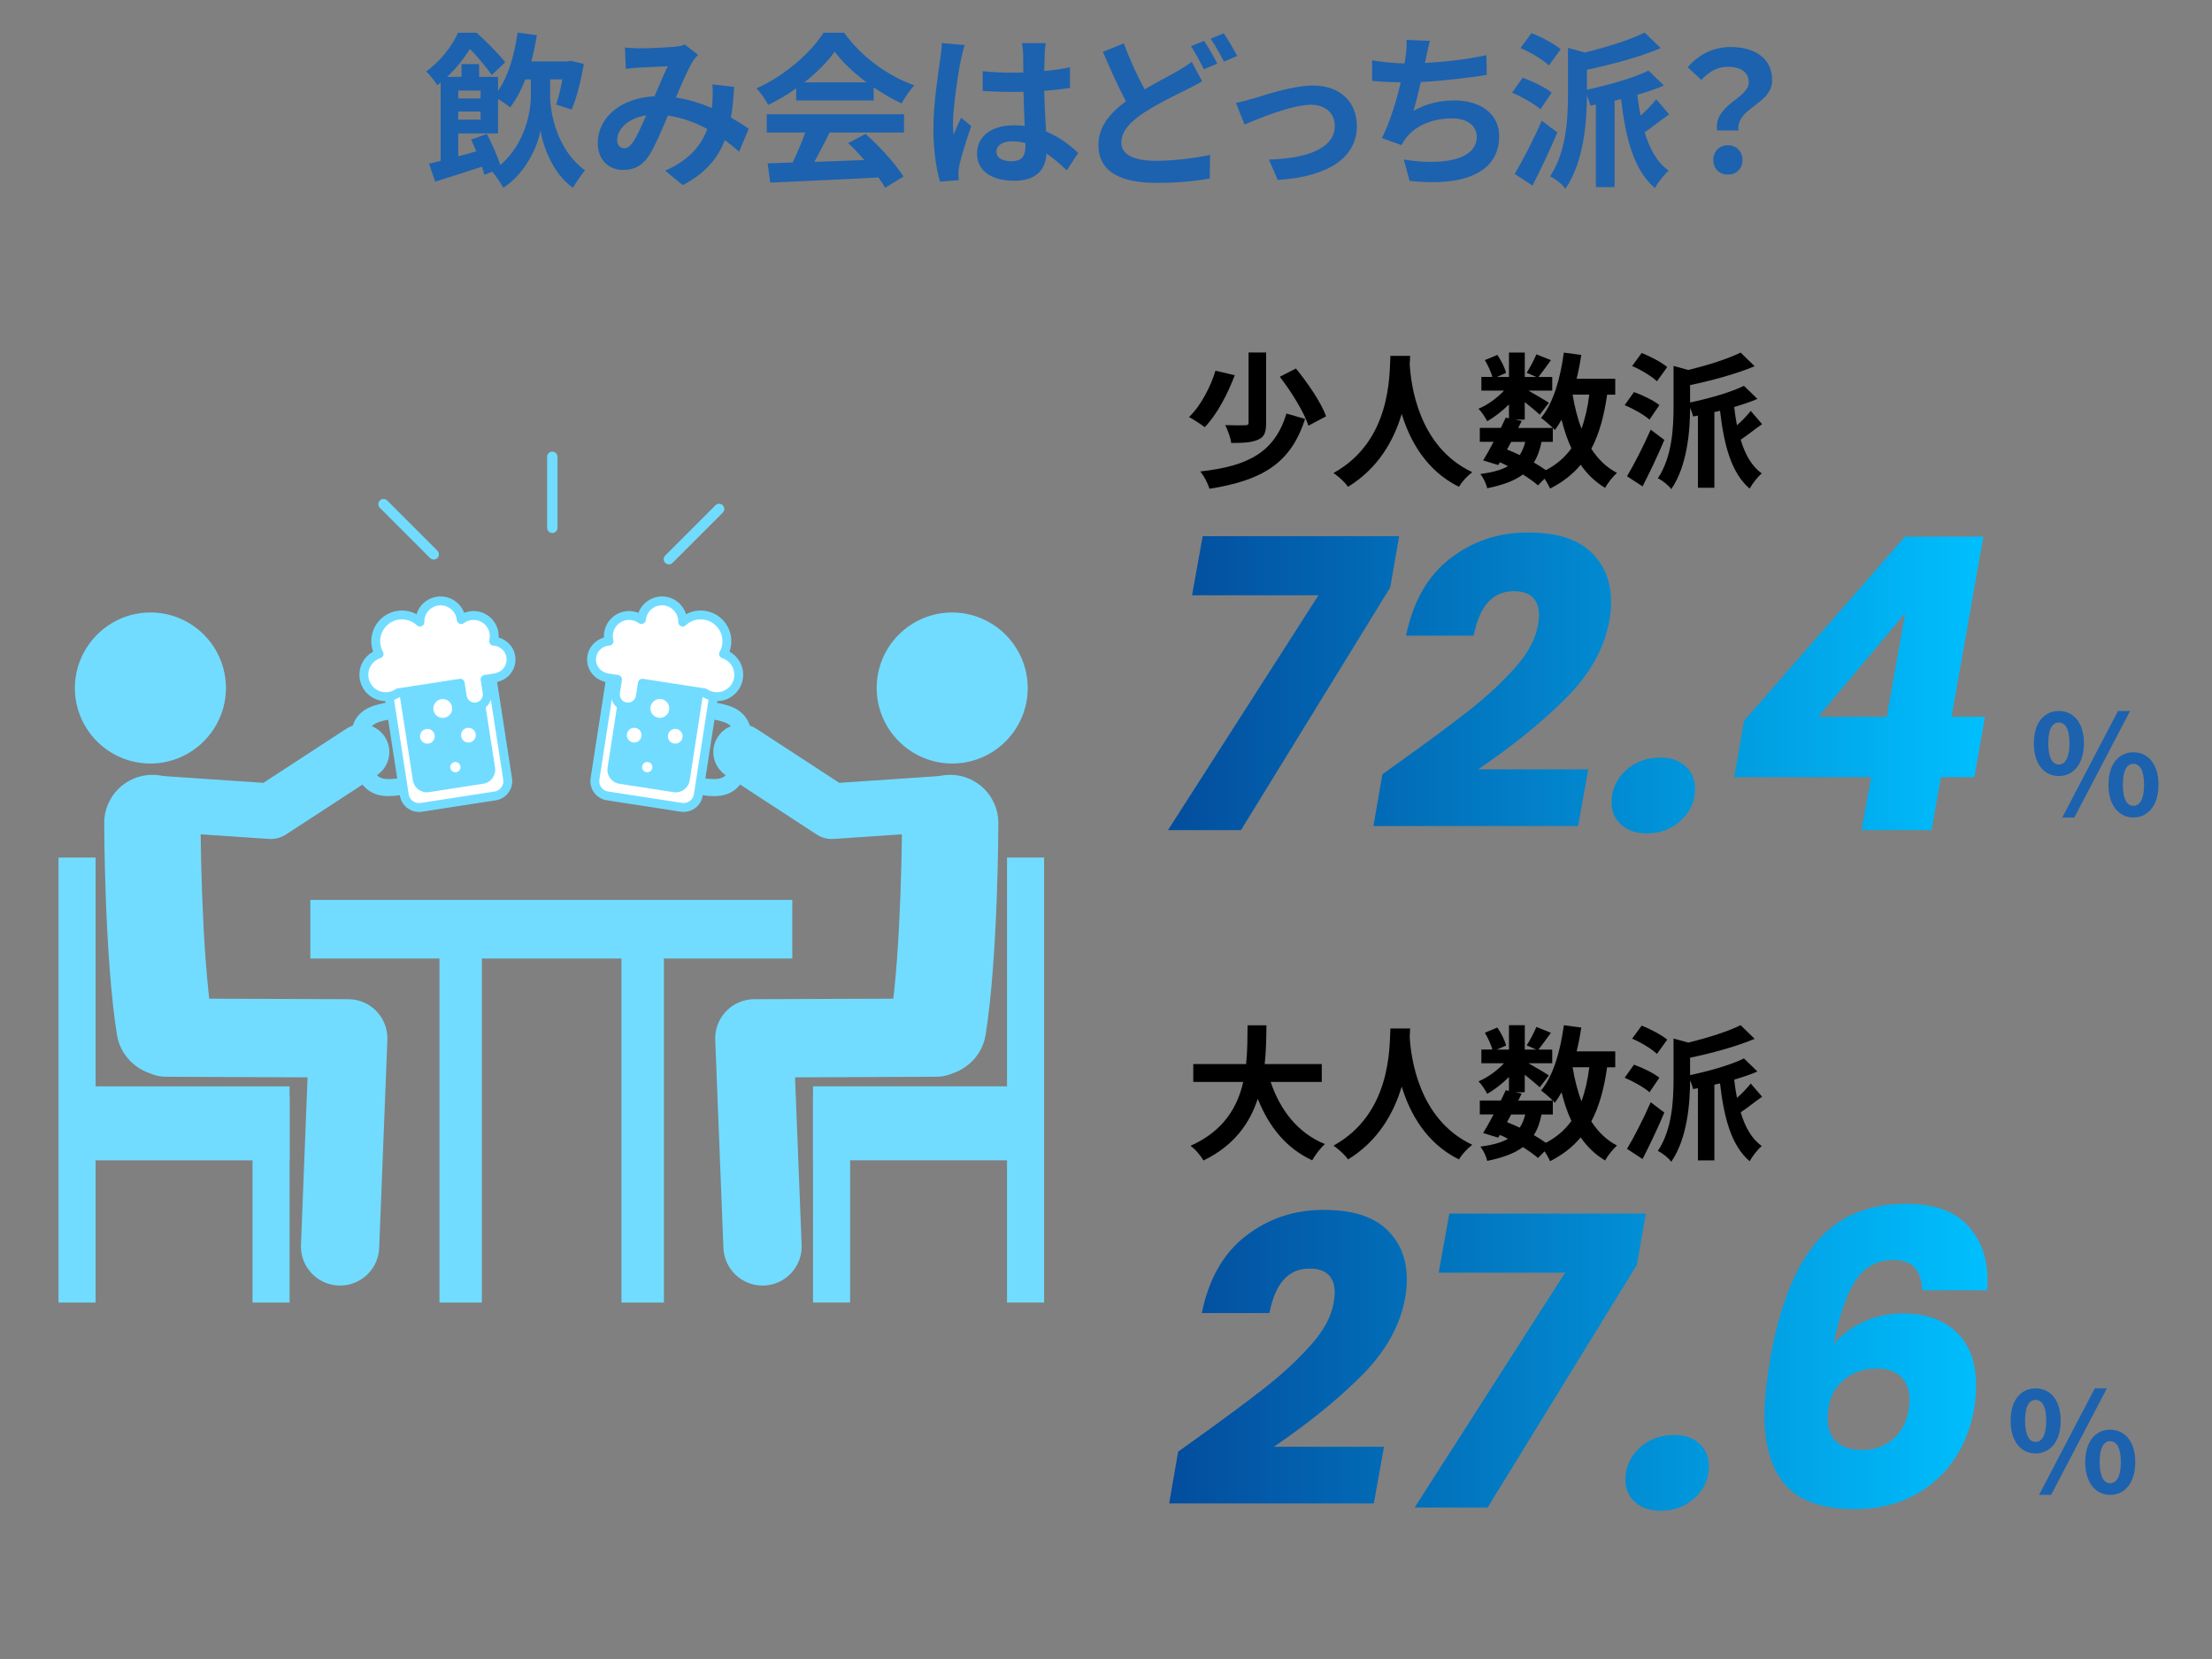 <?xml version="1.0" encoding="UTF-8"?> <svg xmlns="http://www.w3.org/2000/svg" xmlns:xlink="http://www.w3.org/1999/xlink" id="_レイヤー_1" viewBox="0 0 640 480"><rect x="0" y="0" width="640" height="480" fill="#808080" stroke="none"/><defs><style>.cls-1{fill:url(#_新規グラデーションスウォッチ_1);}.cls-2{fill:url(#_新規グラデーションスウォッチ_1-2);}.cls-3{fill:url(#_新規グラデーションスウォッチ_1-5);}.cls-4{fill:url(#_新規グラデーションスウォッチ_1-4);}.cls-5{fill:url(#_新規グラデーションスウォッチ_1-3);}.cls-6{fill:none;stroke:#71dcff;stroke-linecap:round;stroke-linejoin:round;stroke-width:2.57px;}.cls-7{fill:#fff;}.cls-8{fill:#71dcff;}.cls-9{fill:#1c62af;}</style><linearGradient id="_新規グラデーションスウォッチ_1" x1="337.93" y1="197.6" x2="574.32" y2="197.6" gradientUnits="userSpaceOnUse"><stop offset="0" stop-color="#034d9d"></stop><stop offset="1" stop-color="#00bffe"></stop></linearGradient><linearGradient id="_新規グラデーションスウォッチ_1-2" x1="338.29" y1="392.71" x2="575.02" y2="392.71" xlink:href="#_新規グラデーションスウォッチ_1"></linearGradient><linearGradient id="_新規グラデーションスウォッチ_1-3" x1="338.29" y1="392.71" x2="575.02" y2="392.71" xlink:href="#_新規グラデーションスウォッチ_1"></linearGradient><linearGradient id="_新規グラデーションスウォッチ_1-4" x1="338.29" y1="392.71" x2="575.02" y2="392.71" xlink:href="#_新規グラデーションスウォッチ_1"></linearGradient><linearGradient id="_新規グラデーションスウォッチ_1-5" x1="338.29" y1="392.71" x2="575.02" y2="392.71" xlink:href="#_新規グラデーションスウォッチ_1"></linearGradient></defs><path class="cls-9" d="M159.17,27.82c0,4.71,1.92,15.55,10.08,21.46-1.01,1.25-2.64,3.6-3.5,5.04-6-4.22-8.74-12.43-9.36-16.61-.72,4.13-3.98,12.19-10.75,16.61-.72-1.25-2.21-3.55-3.22-4.66l-2.3.91c-.14-.67-.38-1.49-.67-2.35-4.75,1.54-9.55,3.12-13.54,4.32l-1.78-5.18c1.01-.24,2.11-.53,3.36-.82v-22.66c-.34.24-.62.53-.96.77-.72-1.15-2.21-3.12-3.26-3.94,4.51-3.26,7.58-7.58,9.26-11.23h5.38c2.78,2.5,6.34,6.05,8.26,8.54l-3.89,3.7c-1.39-2.02-3.98-5.23-6.34-7.54-1.58,2.5-3.7,5.38-6.58,8.06h4.18v-3.7h5.09v3.7h5.47v4.08c2.98-4.27,4.75-10.46,5.66-16.9l5.57.77c-.43,2.64-.96,5.18-1.63,7.58h10.51l.86-.19,3.84.91c-.77,4.7-2.06,9.84-3.5,13.2l-4.51-1.44c.67-1.92,1.34-4.61,1.82-7.3h-3.55v4.85ZM140.88,38.76c1.44,2.78,3.02,6.38,3.89,8.98,7.2-6.14,8.83-15.5,8.83-19.92v-4.85h-1.63c-1.2,3.17-2.69,5.95-4.37,8.11-.72-.62-2.26-1.68-3.5-2.45v9.98h-11.52v6.62c1.68-.48,3.46-.96,5.23-1.44-.48-1.2-1.01-2.35-1.49-3.41l4.56-1.63ZM132.58,26.19v2.3h6.48v-2.3h-6.48ZM132.58,32.28v2.35h6.48v-2.35h-6.48Z"></path><path class="cls-9" d="M184.8,13.99c2.74,0,7.82-.24,10.08-.43,1.2-.05,2.45-.34,3.26-.67l3.84,2.98c-.67.72-1.25,1.34-1.63,2.02-1.25,2.06-3.07,6.24-4.8,10.32,3.74.58,7.3,1.73,10.42,3.07.05-.58.1-1.1.14-1.63.14-1.87.14-3.79,0-5.23l6.29.72c-.19,3.22-.43,6.19-.91,8.88,2.02,1.15,3.74,2.26,5.14,3.22l-2.78,6.67c-1.25-1.15-2.64-2.26-4.13-3.36-2.11,5.42-5.76,9.65-12.19,13.01l-5.09-4.18c7.25-3.12,10.61-7.68,12.19-12.05-3.41-1.87-7.25-3.31-11.38-3.89-1.73,4.08-3.74,8.88-5.42,11.52-1.92,2.88-4.22,4.22-7.49,4.22-4.22,0-7.39-2.93-7.39-7.78,0-7.44,6.77-13.1,16.42-13.54,1.34-3.17,2.74-6.43,3.84-8.69-1.92.1-6.05.24-8.26.38-.96.05-2.64.19-3.89.38l-.24-6.19c1.3.14,2.93.24,3.98.24ZM180.58,42.89c.96,0,1.63-.48,2.5-1.68,1.25-1.78,2.54-4.8,3.89-7.83-5.38.82-8.4,4.08-8.4,7.11,0,1.58.91,2.4,2.02,2.4Z"></path><path class="cls-9" d="M230.36,25.56c-2.54,1.82-5.33,3.46-8.11,4.8-.67-1.39-2.16-3.55-3.36-4.8,8.16-3.6,15.79-10.42,19.39-16.08h5.95c5.09,7.06,12.72,12.53,20.31,15.22-1.44,1.49-2.69,3.55-3.7,5.23-2.64-1.25-5.42-2.83-8.06-4.66v3.79h-22.42v-3.5ZM221.86,33.05h39.7v5.28h-21.51c-1.39,2.83-2.98,5.81-4.42,8.5,4.61-.14,9.55-.34,14.45-.53-1.49-1.73-3.12-3.46-4.7-4.9l5.04-2.64c4.27,3.74,8.74,8.74,10.99,12.34l-5.33,3.22c-.48-.91-1.15-1.92-1.92-2.98-11.28.62-23.14,1.1-31.3,1.49l-.77-5.57,7.25-.24c1.3-2.69,2.64-5.86,3.65-8.69h-11.14v-5.28ZM250.71,23.83c-3.7-2.78-7.01-5.9-9.22-8.88-2.06,2.93-5.14,6.05-8.78,8.88h18Z"></path><path class="cls-9" d="M278.02,17.3c-.72,3.22-2.3,13.78-2.3,18.58,0,.96.05,2.16.19,3.12.62-1.68,1.44-3.31,2.16-4.94l2.93,2.4c-1.34,3.94-2.88,8.83-3.46,11.43-.14.67-.24,1.73-.24,2.26,0,.48.05,1.3.1,1.97l-5.42.43c-1.01-3.36-1.92-8.83-1.92-15.36,0-7.25,1.44-16.32,1.97-20.02.19-1.34.43-3.17.48-4.71l6.62.58c-.38.96-.96,3.41-1.1,4.27ZM302.27,15.62c-.05,1.06-.1,2.83-.14,4.94,2.64-.24,5.14-.62,7.44-1.1v6c-2.3.34-4.8.62-7.44.82.1,4.66.34,8.5.53,11.76,3.98,1.63,7.01,4.08,9.31,6.19l-3.31,5.04c-2.02-1.87-3.94-3.55-5.86-4.85-.29,4.61-2.88,7.87-9.36,7.87s-10.75-2.78-10.75-7.83,4.13-8.21,10.66-8.21c1.1,0,2.16.05,3.12.19-.1-2.98-.29-6.48-.34-9.89-1.15.05-2.3.05-3.41.05-2.83,0-5.57-.1-8.4-.29v-5.71c2.74.29,5.52.43,8.4.43,1.1,0,2.26,0,3.36-.05,0-2.35-.05-4.32-.05-5.33,0-.72-.14-2.21-.34-3.17h6.86c-.14.91-.24,2.06-.29,3.12ZM292.76,46.64c2.93,0,3.94-1.54,3.94-4.37v-.86c-1.25-.34-2.54-.53-3.84-.53-2.74,0-4.56,1.15-4.56,2.98,0,1.97,1.92,2.79,4.46,2.79Z"></path><path class="cls-9" d="M331.17,25.85c3.5-2.06,6.91-3.79,9.17-5.09,1.78-1.01,3.17-1.87,4.46-2.88l3.02,5.66c-1.54.86-3.07,1.68-4.8,2.54-3.02,1.49-7.49,3.6-11.91,6.43-3.98,2.64-6.67,5.38-6.67,8.74s3.36,5.28,10.03,5.28c4.9,0,11.38-.77,15.65-1.73l-.1,6.86c-4.08.72-9.17,1.25-15.41,1.25-9.55,0-16.8-2.69-16.8-10.99,0-5.28,3.36-9.22,7.97-12.62-2.21-4.08-4.51-9.26-6.67-14.3l6.05-2.45c1.82,4.99,4.03,9.6,6,13.3ZM352.2,18.41l-3.89,1.63c-.96-1.97-2.45-4.8-3.74-6.67l3.79-1.54c1.2,1.73,2.93,4.8,3.84,6.58ZM357.96,16.2l-3.84,1.63c-1.01-2.02-2.54-4.8-3.84-6.62l3.79-1.58c1.25,1.82,3.02,4.9,3.89,6.58Z"></path><path class="cls-9" d="M362.68,28.49c3.26-1.01,11.42-3.74,17.23-3.74,7.58,0,12.67,4.51,12.67,11.76,0,8.69-7.63,14.59-22.9,15.55l-2.54-5.9c10.99-.29,19.06-3.22,19.06-9.75,0-3.6-2.69-6.1-6.86-6.1-5.57,0-15.17,3.98-19.25,5.71l-2.5-6.24c1.44-.29,3.65-.86,5.09-1.3Z"></path><path class="cls-9" d="M412.59,16.73c-.1.43-.19.96-.29,1.49,5.47-.29,11.95-1.01,17.76-2.26l.1,5.71c-4.99.82-12.62,1.73-19.06,2.06-.67,2.93-1.44,6-2.16,8.35,3.89-2.16,7.63-3.02,11.91-3.02,7.78,0,12.91,4.13,12.91,10.27,0,10.8-10.42,14.69-25.92,13.01l-1.68-6.19c10.51,1.73,21.12.43,21.12-6.62,0-2.88-2.45-5.28-7.15-5.28-5.52,0-10.42,1.97-13.3,5.62-.53.67-.86,1.3-1.34,2.11l-5.67-2.02c2.3-4.46,4.22-10.85,5.47-16.13-3.02-.05-5.86-.19-8.3-.43v-5.95c2.88.48,6.48.86,9.41.91.1-.72.19-1.39.29-1.97.29-2.06.34-3.26.24-4.85l6.82.29c-.53,1.68-.82,3.31-1.15,4.9Z"></path><path class="cls-9" d="M445.69,31.61c-1.78-1.58-5.38-3.6-8.21-4.8l3.07-4.32c2.83,1.01,6.58,2.83,8.4,4.32l-3.26,4.8ZM450.59,38.33c-2.16,5.14-4.8,10.71-7.2,15.36l-5.14-3.36c2.21-3.7,5.38-9.79,7.83-15.41l4.51,3.41ZM448.14,18.94c-1.68-1.63-5.33-3.84-8.21-5.04l3.17-4.32c2.83,1.1,6.58,3.07,8.45,4.66l-3.41,4.7ZM482.94,33.1c-2.54,1.73-4.99,3.79-7.1,5.14,1.44,4.85,3.65,8.79,6.96,11.14-1.3,1.1-3.12,3.41-3.98,5.04-6.1-5.18-8.5-14.45-9.79-25.73l-1.87.43v25.01h-5.42v-23.86l-1.58.29c-.19-.77-.58-1.87-1.01-2.88-.05,7.58-.86,19.11-6.24,26.93-.77-1.2-3.02-2.98-4.42-3.6,4.75-7.1,5.18-16.85,5.18-23.86v-13.3l4.9,1.34c6.43-1.58,13.01-3.65,17.28-5.76l4.66,4.51c-6.1,2.54-14.07,4.7-21.36,6.24v5.76c6.53-1.39,13.54-3.41,17.81-5.52l4.46,4.32c-2.3,1.01-4.94,1.87-7.68,2.69.24,2.11.53,4.13.91,6.05,1.68-1.49,3.41-3.31,4.56-4.75l3.74,4.37Z"></path><path class="cls-9" d="M505.98,23.83c0-2.88-2.3-4.51-6.05-4.51-2.98,0-5.33,1.3-7.68,3.79l-3.94-3.65c3.02-3.55,7.25-5.86,12.38-5.86,6.96,0,12.05,3.22,12.05,9.6,0,7.06-10.46,7.87-9.75,14.55h-6.19c-1.01-7.54,9.17-9.27,9.17-13.92ZM495.71,46.3c0-2.54,1.82-4.27,4.22-4.27s4.22,1.73,4.22,4.27-1.78,4.22-4.22,4.22-4.22-1.73-4.22-4.22Z"></path><path d="M357.26,108.56c-2.02,5.29-5.08,11.34-8.7,15.04-1.18-.92-3.28-2.27-4.54-2.94,3.49-3.32,6.34-8.99,7.65-13.4l5.59,1.3ZM377.59,121.2c-4.12,12.94-12.48,17.81-27.64,20.21-.5-1.6-1.6-3.7-2.65-5,13.86-1.55,21.51-5.54,24.91-16.76l5.38,1.55ZM366.33,102v20.37c0,2.65-.5,4.08-2.31,4.83-1.81.84-4.37.97-7.77.97-.21-1.47-1.01-3.74-1.76-5.17,2.39.08,5,.08,5.75.04.76,0,1.01-.17,1.01-.76v-20.29h5.08ZM374.95,106.62c3.4,4.16,7.27,9.79,8.74,13.82l-5.12,2.73c-1.26-3.87-4.87-9.75-8.28-14.16l4.66-2.39Z"></path><path d="M408,102.97c-.04.67-.08,1.51-.13,2.39.34,5.8,2.44,23.9,18.1,31.25-1.55,1.18-3.07,2.9-3.86,4.24-9.49-4.71-14.2-13.36-16.55-21.09-2.27,7.56-6.68,15.67-15.54,21.09-.88-1.3-2.52-2.81-4.2-3.99,16.76-9.28,16.17-28.36,16.47-33.9h5.71Z"></path><path d="M464.99,114.18c-.88,6.22-2.31,11.43-4.58,15.67,1.93,2.98,4.37,5.38,7.43,6.97-1.13,1.01-2.69,2.94-3.44,4.33-2.86-1.72-5.17-3.95-7.06-6.68-2.31,2.77-5.21,5.04-8.86,6.89-.29-.71-.92-1.85-1.6-2.86l-1.89,1.93c-1.13-.97-2.65-2.06-4.37-3.15-2.48,1.85-5.84,3.07-10.33,3.99-.29-1.43-1.18-3.11-1.97-4.12,3.4-.46,6.01-1.13,7.98-2.27-.76-.42-1.55-.8-2.35-1.13l-.46.8-4.37-1.34c.92-1.47,1.97-3.36,3.02-5.38h-3.99v-4.03h6.09c.5-1.05,1.01-2.06,1.43-2.98l.92.21v-4.03c-1.93,1.93-4.2,3.7-6.3,4.87-.55-1.09-1.6-2.73-2.52-3.61,2.56-1.05,5.38-3.07,7.39-5.25h-6.55v-3.95h3.19c-.38-1.43-1.3-3.36-2.18-4.87l3.61-1.51c1.09,1.6,2.18,3.74,2.52,5.21l-2.69,1.18h3.53v-7.06h4.58v7.06h3.32l-2.77-1.22c.97-1.51,2.14-3.74,2.81-5.33l4.2,1.68c-1.3,1.81-2.6,3.57-3.61,4.87h3.99v3.95h-6.89c2.02,1.13,5,2.9,5.92,3.53l-2.65,3.44c-.92-.88-2.69-2.35-4.33-3.65v5.08h-2.69l1.81.38-1.01,2.02h10c-.97-.97-2.48-2.27-3.4-2.9,3.57-4.29,5.59-11.43,6.6-18.9l5.04.67c-.34,2.35-.8,4.66-1.34,6.89h11.17v4.62h-2.35ZM436.01,130.06c1.26.5,2.48,1.01,3.7,1.6.67-1.05,1.22-2.31,1.6-3.82h-4.07l-1.22,2.23ZM446.01,127.84c-.46,2.35-1.18,4.33-2.23,5.97,1.3.76,2.52,1.51,3.49,2.23,3.11-1.64,5.54-3.74,7.39-6.34-1.18-2.48-2.1-5.25-2.86-8.28-.59,1.09-1.26,2.1-1.93,3.02-.17-.17-.34-.38-.59-.63v4.03h-3.28ZM455,114.18c.59,3.53,1.43,6.85,2.56,9.87,1.05-2.86,1.81-6.17,2.27-9.87h-4.83Z"></path><path d="M477.25,121.41c-1.55-1.39-4.71-3.15-7.18-4.2l2.69-3.78c2.48.88,5.76,2.48,7.35,3.78l-2.86,4.2ZM481.54,127.29c-1.89,4.5-4.2,9.37-6.3,13.44l-4.49-2.94c1.93-3.23,4.7-8.57,6.85-13.48l3.95,2.98ZM479.4,110.32c-1.47-1.43-4.66-3.36-7.18-4.41l2.77-3.78c2.48.97,5.75,2.69,7.39,4.07l-2.98,4.12ZM509.85,122.71c-2.23,1.51-4.37,3.32-6.22,4.5,1.26,4.24,3.19,7.69,6.09,9.75-1.13.97-2.73,2.98-3.49,4.41-5.33-4.54-7.44-12.64-8.57-22.52l-1.64.38v21.89h-4.75v-20.88l-1.39.25c-.17-.67-.5-1.64-.88-2.52-.04,6.64-.76,16.72-5.46,23.57-.67-1.05-2.65-2.6-3.87-3.15,4.16-6.22,4.54-14.74,4.54-20.88v-11.64l4.28,1.18c5.63-1.39,11.38-3.19,15.12-5.04l4.07,3.95c-5.33,2.23-12.31,4.12-18.69,5.46v5.04c5.71-1.22,11.85-2.98,15.58-4.83l3.91,3.78c-2.02.88-4.33,1.64-6.72,2.35.21,1.85.46,3.61.8,5.29,1.47-1.3,2.98-2.9,3.99-4.16l3.28,3.82Z"></path><path d="M367.64,313.04c2.77,8.19,7.86,14.79,15.71,17.98-1.26,1.05-2.9,3.28-3.7,4.7-7.6-3.57-12.48-9.7-15.75-17.81-2.27,7.01-6.81,13.57-15.71,17.85-.8-1.39-2.27-3.19-3.74-4.24,9.62-4.29,13.61-11.26,15.25-18.48h-14.45v-5.17h15.29c.42-3.95.38-7.77.42-11.22h5.46c-.04,3.44-.08,7.31-.5,11.22h16.51v5.17h-14.79Z"></path><path d="M408,297.58c-.04.67-.08,1.51-.13,2.39.34,5.8,2.44,23.9,18.1,31.25-1.55,1.18-3.07,2.9-3.86,4.24-9.49-4.71-14.2-13.36-16.55-21.09-2.27,7.56-6.68,15.67-15.54,21.09-.88-1.3-2.52-2.81-4.2-3.99,16.76-9.28,16.17-28.36,16.47-33.9h5.71Z"></path><path d="M464.99,308.79c-.88,6.22-2.31,11.43-4.58,15.67,1.93,2.98,4.37,5.38,7.43,6.97-1.13,1.01-2.69,2.94-3.44,4.33-2.86-1.72-5.17-3.95-7.06-6.68-2.31,2.77-5.21,5.04-8.86,6.89-.29-.71-.92-1.85-1.6-2.86l-1.89,1.93c-1.13-.97-2.65-2.06-4.37-3.15-2.48,1.85-5.84,3.07-10.33,3.99-.29-1.43-1.18-3.11-1.97-4.12,3.4-.46,6.01-1.13,7.98-2.27-.76-.42-1.55-.8-2.35-1.13l-.46.8-4.37-1.34c.92-1.47,1.97-3.36,3.02-5.38h-3.99v-4.03h6.09c.5-1.05,1.01-2.06,1.43-2.98l.92.21v-4.03c-1.93,1.93-4.2,3.7-6.3,4.87-.55-1.09-1.6-2.73-2.52-3.61,2.56-1.05,5.38-3.07,7.39-5.25h-6.55v-3.95h3.19c-.38-1.43-1.3-3.36-2.18-4.87l3.61-1.51c1.09,1.6,2.18,3.74,2.52,5.21l-2.69,1.18h3.53v-7.06h4.58v7.06h3.32l-2.77-1.22c.97-1.51,2.14-3.74,2.81-5.33l4.2,1.68c-1.3,1.81-2.6,3.57-3.61,4.87h3.99v3.95h-6.89c2.02,1.13,5,2.9,5.92,3.53l-2.65,3.44c-.92-.88-2.69-2.35-4.33-3.65v5.08h-2.69l1.81.38-1.01,2.02h10c-.97-.97-2.48-2.27-3.4-2.9,3.57-4.29,5.59-11.43,6.6-18.9l5.04.67c-.34,2.35-.8,4.66-1.34,6.89h11.17v4.62h-2.35ZM436.01,324.67c1.26.5,2.48,1.01,3.7,1.6.67-1.05,1.22-2.31,1.6-3.82h-4.07l-1.22,2.23ZM446.01,322.45c-.46,2.35-1.18,4.33-2.23,5.97,1.3.76,2.52,1.51,3.49,2.23,3.11-1.64,5.54-3.74,7.39-6.34-1.18-2.48-2.1-5.25-2.86-8.28-.59,1.09-1.26,2.1-1.93,3.02-.17-.17-.34-.38-.59-.63v4.03h-3.28ZM455,308.79c.59,3.53,1.43,6.85,2.56,9.87,1.05-2.86,1.81-6.17,2.27-9.87h-4.83Z"></path><path d="M477.25,316.02c-1.55-1.39-4.71-3.15-7.18-4.2l2.69-3.78c2.48.88,5.76,2.48,7.35,3.78l-2.86,4.2ZM481.54,321.9c-1.89,4.5-4.2,9.37-6.3,13.44l-4.49-2.94c1.93-3.23,4.7-8.57,6.85-13.48l3.95,2.98ZM479.4,304.93c-1.47-1.43-4.66-3.36-7.18-4.41l2.77-3.78c2.48.97,5.75,2.69,7.39,4.07l-2.98,4.12ZM509.85,317.32c-2.23,1.51-4.37,3.32-6.22,4.5,1.26,4.24,3.19,7.69,6.09,9.75-1.13.97-2.73,2.98-3.49,4.41-5.33-4.54-7.44-12.64-8.57-22.52l-1.64.38v21.89h-4.75v-20.88l-1.39.25c-.17-.67-.5-1.64-.88-2.52-.04,6.64-.76,16.72-5.46,23.57-.67-1.05-2.65-2.6-3.87-3.15,4.16-6.22,4.54-14.74,4.54-20.88v-11.64l4.28,1.18c5.63-1.39,11.38-3.19,15.12-5.04l4.07,3.95c-5.33,2.23-12.31,4.12-18.69,5.46v5.04c5.71-1.22,11.85-2.98,15.58-4.83l3.91,3.78c-2.02.88-4.33,1.64-6.72,2.35.21,1.85.46,3.61.8,5.29,1.47-1.3,2.98-2.9,3.99-4.16l3.28,3.82Z"></path><path class="cls-9" d="M588.46,215.06c0-5.94,2.97-9.35,7.22-9.35s7.26,3.41,7.26,9.35-3.01,9.47-7.26,9.47-7.22-3.49-7.22-9.47ZM598.77,215.06c0-4.37-1.36-6.02-3.09-6.02s-3.05,1.64-3.05,6.02,1.32,6.14,3.05,6.14,3.09-1.76,3.09-6.14ZM612.81,205.71h3.49l-16.13,30.81h-3.49l16.13-30.81ZM610.04,227.05c0-5.98,3.01-9.39,7.22-9.39s7.26,3.41,7.26,9.39-3.05,9.47-7.26,9.47-7.22-3.53-7.22-9.47ZM620.35,227.05c0-4.37-1.36-6.06-3.09-6.06s-3.05,1.68-3.05,6.06,1.32,6.1,3.05,6.1,3.09-1.73,3.09-6.1Z"></path><path class="cls-1" d="M402.22,170l-43.17,70.18h-21.11l43.53-67.94h-36.57l3.07-17.1h56.85l-2.59,14.86Z"></path><path class="cls-1" d="M404.58,220.72c8.57-6.13,15.41-11.21,20.52-15.22,5.11-4.01,9.53-8.12,13.27-12.33,3.73-4.21,5.92-8.24,6.55-12.09.24-1.1.35-2.12.35-3.07,0-2.28-.61-4.01-1.83-5.19-1.22-1.18-3.05-1.77-5.49-1.77-6.06,0-9.91,4.29-11.56,12.86h-19.58c2.04-9.91,6.31-17.36,12.8-22.35,6.49-4.99,13.94-7.49,22.35-7.49s14.25,1.85,18.22,5.54c3.97,3.7,5.96,8.57,5.96,14.63,0,1.89-.16,3.62-.47,5.19-1.42,8.02-5.56,15.49-12.44,22.41-6.88,6.92-15.39,13.84-25.54,20.76h31.85l-2.95,16.4h-59.21l2.59-14.98,4.6-3.3Z"></path><path class="cls-1" d="M469.04,238.59c-1.85-1.69-2.77-3.83-2.77-6.43,0-3.62,1.36-6.68,4.07-9.2,2.71-2.52,6.07-3.77,10.08-3.77,3.07,0,5.5.85,7.31,2.54,1.81,1.69,2.71,3.87,2.71,6.55,0,3.54-1.36,6.57-4.07,9.08-2.71,2.52-6,3.77-9.85,3.77-3.15,0-5.64-.85-7.49-2.54Z"></path><path class="cls-1" d="M501.77,224.85l2.83-16.28,46.59-53.32h22.65l-9.2,52.14h9.67l-3.07,17.46h-9.67l-2.71,15.33h-20.29l2.83-15.33h-39.63ZM551.2,177.43l-25.12,29.96h19.82l5.31-29.96Z"></path><path class="cls-9" d="M581.74,411.05c0-5.94,2.97-9.35,7.22-9.35s7.26,3.41,7.26,9.35-3.01,9.47-7.26,9.47-7.22-3.49-7.22-9.47ZM592.05,411.05c0-4.37-1.36-6.02-3.09-6.02s-3.05,1.64-3.05,6.02,1.32,6.14,3.05,6.14,3.09-1.76,3.09-6.14ZM606.09,401.7h3.49l-16.13,30.81h-3.49l16.13-30.81ZM603.32,423.04c0-5.98,3.01-9.39,7.22-9.39s7.26,3.41,7.26,9.39-3.05,9.47-7.26,9.47-7.22-3.53-7.22-9.47ZM613.63,423.04c0-4.37-1.36-6.06-3.09-6.06s-3.05,1.68-3.05,6.06,1.32,6.1,3.05,6.1,3.09-1.73,3.09-6.1Z"></path><path class="cls-2" d="M345.48,416.71c8.57-6.13,15.41-11.21,20.52-15.22,5.11-4.01,9.53-8.12,13.27-12.33,3.73-4.21,5.92-8.24,6.55-12.09.24-1.1.35-2.12.35-3.07,0-2.28-.61-4.01-1.83-5.19-1.22-1.18-3.05-1.77-5.49-1.77-6.06,0-9.91,4.29-11.56,12.86h-19.58c2.04-9.91,6.31-17.36,12.8-22.35,6.49-4.99,13.94-7.49,22.35-7.49s14.25,1.85,18.22,5.54c3.97,3.7,5.96,8.57,5.96,14.63,0,1.89-.16,3.62-.47,5.19-1.42,8.02-5.56,15.49-12.44,22.41-6.88,6.92-15.39,13.84-25.54,20.76h31.85l-2.95,16.4h-59.21l2.59-14.98,4.6-3.3Z"></path><path class="cls-5" d="M473.58,365.99l-43.17,70.18h-21.11l43.53-67.94h-36.57l3.07-17.1h56.85l-2.59,14.86Z"></path><path class="cls-4" d="M473.05,434.58c-1.85-1.69-2.77-3.83-2.77-6.43,0-3.62,1.36-6.68,4.07-9.2,2.71-2.52,6.07-3.77,10.08-3.77,3.07,0,5.5.85,7.31,2.54,1.81,1.69,2.71,3.87,2.71,6.55,0,3.54-1.36,6.57-4.07,9.08-2.71,2.52-6,3.77-9.85,3.77-3.15,0-5.64-.85-7.49-2.54Z"></path><path class="cls-3" d="M553.97,366.75c-1.3-1.45-3.4-2.18-6.31-2.18-4.48,0-8.04,1.93-10.67,5.78-2.64,3.85-4.78,10.03-6.43,18.52,2.28-2.75,5.19-4.91,8.73-6.49,3.54-1.57,7.27-2.36,11.21-2.36,6.61,0,11.8,1.81,15.57,5.43,3.77,3.62,5.66,8.73,5.66,15.33,0,2.59-.2,4.92-.59,6.96-1.02,5.74-3.07,10.77-6.13,15.1-3.07,4.33-7.02,7.71-11.85,10.14-4.84,2.44-10.32,3.66-16.46,3.66-9.36,0-16.06-2.32-20.11-6.96-4.05-4.64-6.07-11.32-6.07-20.05,0-4.56.59-10.26,1.77-17.1,2.67-14.94,7.14-26.05,13.39-33.32,6.25-7.27,14.84-10.91,25.77-10.91,8.02,0,13.96,2.06,17.81,6.19,3.85,4.13,5.78,9.38,5.78,15.75,0,1.34-.04,2.36-.12,3.07h-18.75c-.16-2.91-.88-5.09-2.18-6.55ZM532.97,399.72c-2.79,2.52-4.19,6.09-4.19,10.73,0,2.91.86,5.15,2.59,6.72,1.73,1.57,4.25,2.36,7.55,2.36s6.39-1.04,8.79-3.13c2.4-2.08,3.91-4.93,4.54-8.55.16-1.26.24-2.2.24-2.83,0-2.83-.83-5.05-2.48-6.66-1.65-1.61-4.05-2.42-7.2-2.42-3.78,0-7.06,1.26-9.85,3.78Z"></path><polygon class="cls-8" points="229.23 260.38 89.79 260.38 89.79 277.33 127.15 277.33 127.15 376.87 139.42 376.87 139.42 277.33 179.81 277.33 179.81 376.87 192.09 376.87 192.09 277.33 229.23 277.33 229.23 260.38"></polygon><path class="cls-8" d="M297.35,198.87c.1,12.22-9.82,22.14-22.04,22.04-11.86-.1-21.56-9.8-21.66-21.66-.1-12.22,9.82-22.14,22.04-22.04,11.86.1,21.56,9.8,21.66,21.66Z"></path><path class="cls-8" d="M271.75,290.71c-4.65-1.92-10.26-3.01-10.33-1.77l-43.21.16c-3.07.01-6.01,1.27-8.13,3.49-2.12,2.22-3.26,5.21-3.14,8.28l2.37,60.2c.24,6.1,5.26,10.88,11.31,10.88.15,0,.3,0,.45,0,6.25-.25,11.12-5.51,10.87-11.76l-1.91-48.48,40.99-.17c1.67,0,3.26-.38,4.69-1.04,4.88-1.8,8.56-6.25,9.1-11.77.06-.62.12-1.23.17-1.84-4.22-2.42-8.77-4.33-13.24-6.17Z"></path><path class="cls-8" d="M240.68,242.75c-1.56,0-3.08-.45-4.39-1.31l-26.25-17.12c-3.72-2.43-4.77-7.41-2.34-11.13,2.43-3.72,7.41-4.77,11.13-2.34l24,15.65,30.99-2.1c4.43-.3,8.27,3.05,8.57,7.48.3,4.43-3.05,8.27-7.48,8.57l-33.67,2.28c-.18.01-.36.02-.54.02Z"></path><path class="cls-8" d="M271.43,311.14c-.73,0-1.47-.06-2.22-.18-7.6-1.22-12.78-8.37-11.57-15.97,3.21-20.06,3.34-56.53,3.34-56.9.02-7.69,6.26-13.91,13.94-13.91h.03c7.7.02,13.93,6.28,13.91,13.98,0,1.58-.13,39.01-3.69,61.24-1.1,6.86-7.02,11.74-13.75,11.74Z"></path><path class="cls-8" d="M206.55,230.34c-1.29,0-2.67-.15-4.17-.38-7.96-1.23-13.5-8.23-12.36-15.61,1.14-7.38,8.54-12.38,16.5-11.14,3.86.6,6.85,1.49,8.86,3.88,2.06,2.46,2.64,6.1,1.81,11.47-.83,5.37-2.48,8.67-5.19,10.39-1.62,1.02-3.41,1.4-5.45,1.4ZM204.11,207.96c-4.6,0-8.56,2.96-9.21,7.15-.73,4.69,2.97,9.16,8.24,9.98,3.27.51,5.07.42,6.22-.31,1.4-.89,2.37-3.17,2.95-6.98h0c.59-3.81.36-6.27-.71-7.54-.87-1.04-2.56-1.67-5.84-2.18-.56-.09-1.12-.13-1.66-.13Z"></path><rect class="cls-7" x="168.8" y="196.22" width="41.66" height="30.25" rx="4.29" ry="4.29" transform="translate(-48.23 366.41) rotate(-81.2)"></rect><path class="cls-8" d="M197.81,234.92c-.29,0-.57-.02-.86-.07l-21.41-3.31c-3.04-.47-5.13-3.33-4.66-6.37l5.06-32.69c.47-3.04,3.33-5.13,6.37-4.66l21.41,3.31c3.04.47,5.13,3.33,4.66,6.37l-5.06,32.69c-.23,1.47-1.02,2.76-2.22,3.64-.97.71-2.11,1.08-3.29,1.08ZM181.45,190.34c-1.46,0-2.74,1.06-2.97,2.54l-5.06,32.69c-.25,1.64.87,3.17,2.51,3.43l21.41,3.31c.79.12,1.58-.07,2.23-.55.65-.48,1.08-1.17,1.2-1.96h0l5.06-32.69c.25-1.64-.87-3.17-2.51-3.43l-21.41-3.31c-.15-.02-.31-.04-.46-.04Z"></path><rect class="cls-8" x="173.18" y="199.63" width="33.1" height="22.16" rx="3.14" ry="3.14" transform="translate(-47.52 365.97) rotate(-81.2)"></rect><path class="cls-8" d="M195.52,229.25c-.21,0-.42-.02-.63-.05l-15.69-2.43c-2.23-.34-3.76-2.44-3.41-4.66l4.1-26.49c.34-2.23,2.44-3.76,4.66-3.41l15.69,2.43c2.23.34,3.76,2.44,3.41,4.66l-4.1,26.49h0c-.31,2.02-2.06,3.46-4.04,3.46ZM183.93,194.05c-1.07,0-2,.78-2.17,1.86l-4.1,26.49c-.19,1.2.64,2.33,1.84,2.51l15.69,2.43c1.2.19,2.33-.64,2.51-1.84l4.1-26.49c.19-1.2-.64-2.33-1.84-2.51l-15.69-2.43c-.11-.02-.23-.03-.34-.03ZM198.63,225.65h0,0Z"></path><path class="cls-7" d="M188.74,222.18c-.13.81-.89,1.37-1.7,1.25-.81-.13-1.37-.89-1.25-1.7s.89-1.37,1.7-1.25,1.37.89,1.25,1.7Z"></path><path class="cls-7" d="M185.6,213.03c-.18,1.16-1.27,1.96-2.43,1.78-1.16-.18-1.96-1.27-1.78-2.43.18-1.16,1.27-1.96,2.43-1.78,1.16.18,1.96,1.27,1.78,2.43Z"></path><path class="cls-7" d="M197.47,213.35c-.18,1.16-1.27,1.96-2.43,1.78-1.16-.18-1.96-1.27-1.78-2.43.18-1.16,1.27-1.96,2.43-1.78,1.16.18,1.96,1.27,1.78,2.43Z"></path><circle class="cls-7" cx="190.92" cy="204.97" r="2.73" transform="translate(-84.02 151.36) rotate(-36)"></circle><path class="cls-7" d="M209.35,189.21c.43-.77.73-1.62.87-2.54.64-4.14-2.2-8.02-6.34-8.66-2.4-.37-4.71.43-6.35,1.97.07-2.96-2.07-5.59-5.07-6.05-3.27-.51-6.33,1.73-6.84,5-.02.11-.03.22-.04.33-.76-.56-1.66-.96-2.65-1.11-3.27-.51-6.33,1.73-6.84,5-.13.82-.08,1.62.11,2.37-2.46.12-4.59,1.95-4.98,4.49-.43,2.78,1.38,5.38,4.08,5.98v.06s3.37.52,3.37.52l-.59,3.8c-.31,1.98,1.06,3.85,3.04,4.16s3.85-1.07,4.15-3.05l.59-3.8,17.97,2.78c.76.52,1.64.88,2.61,1.03,3.46.54,6.7-1.83,7.23-5.29.48-3.13-1.41-6.07-4.33-7Z"></path><path class="cls-6" d="M209.35,189.21c.43-.77.73-1.62.87-2.54.64-4.14-2.2-8.02-6.34-8.66-2.4-.37-4.71.43-6.35,1.97.07-2.96-2.07-5.59-5.07-6.05-3.27-.51-6.33,1.73-6.84,5-.02.11-.03.22-.04.33-.76-.56-1.66-.96-2.65-1.11-3.27-.51-6.33,1.73-6.84,5-.13.82-.08,1.62.11,2.37-2.46.12-4.59,1.95-4.98,4.49-.43,2.78,1.38,5.38,4.08,5.98v.06s3.37.52,3.37.52l-.59,3.8c-.31,1.98,1.06,3.85,3.04,4.16s3.85-1.07,4.15-3.05l.59-3.8,17.97,2.78c.76.52,1.64.88,2.61,1.03,3.46.54,6.7-1.83,7.23-5.29.48-3.13-1.41-6.07-4.33-7Z"></path><rect class="cls-8" x="235.23" y="314.31" width="61.62" height="21.4"></rect><rect class="cls-8" x="291.36" y="248.11" width="10.73" height="128.75"></rect><rect class="cls-8" x="235.23" y="317.3" width="10.73" height="59.56"></rect><path class="cls-8" d="M21.67,198.87c-.1,12.22,9.82,22.14,22.04,22.04,11.86-.1,21.56-9.8,21.66-21.66.1-12.22-9.82-22.14-22.04-22.04-11.86.1-21.56,9.8-21.66,21.66Z"></path><path class="cls-8" d="M47.27,290.71c4.65-1.92,10.26-3.01,10.33-1.77l43.21.16c3.07.01,6.01,1.27,8.13,3.49,2.12,2.22,3.26,5.21,3.14,8.28l-2.37,60.2c-.24,6.1-5.26,10.88-11.31,10.88-.15,0-.3,0-.45,0-6.25-.25-11.12-5.51-10.87-11.76l1.91-48.48-40.99-.17c-1.67,0-3.26-.38-4.69-1.04-4.88-1.8-8.56-6.25-9.1-11.77-.06-.62-.12-1.23-.17-1.84,4.22-2.42,8.77-4.33,13.24-6.17Z"></path><path class="cls-8" d="M78.34,242.75c-.18,0-.36,0-.54-.02l-33.67-2.28c-4.43-.3-7.78-4.14-7.48-8.57.3-4.43,4.14-7.78,8.57-7.48l30.99,2.1,24-15.65c3.72-2.43,8.71-1.38,11.13,2.34,2.43,3.72,1.38,8.71-2.34,11.13l-26.25,17.12c-1.31.85-2.84,1.31-4.39,1.31Z"></path><path class="cls-8" d="M47.59,311.14c-6.73,0-12.65-4.88-13.75-11.74-3.56-22.22-3.68-59.65-3.69-61.24-.02-7.7,6.21-13.96,13.91-13.98h.03c7.69,0,13.92,6.22,13.94,13.91h0c0,.37.13,36.84,3.34,56.9,1.22,7.6-3.96,14.75-11.57,15.97-.75.12-1.49.18-2.22.18Z"></path><path class="cls-8" d="M112.47,230.34c-2.04,0-3.83-.38-5.45-1.4-2.71-1.72-4.36-5.02-5.19-10.39h0c-.83-5.37-.26-9.02,1.81-11.47,2.01-2.39,4.99-3.28,8.86-3.88,7.96-1.23,15.36,3.77,16.5,11.14,1.14,7.38-4.4,14.38-12.36,15.61-1.5.23-2.88.38-4.17.38ZM106.71,217.8c.59,3.81,1.56,6.09,2.95,6.98,1.15.73,2.95.82,6.22.31,5.27-.82,8.97-5.29,8.24-9.98-.73-4.69-5.6-7.83-10.87-7.02-3.27.51-4.96,1.14-5.84,2.18-1.07,1.27-1.3,3.74-.71,7.54h0Z"></path><rect class="cls-7" x="114.27" y="190.51" width="30.25" height="41.66" rx="4.29" ry="4.29" transform="translate(-30.81 22.28) rotate(-8.8)"></rect><path class="cls-8" d="M121.21,234.92c-1.17,0-2.32-.37-3.29-1.08-1.2-.88-1.99-2.18-2.22-3.64l-5.06-32.69c-.47-3.04,1.62-5.89,4.66-6.37l21.41-3.31c3.04-.47,5.89,1.62,6.37,4.66l5.06,32.69c.47,3.04-1.62,5.89-4.66,6.37l-21.41,3.31c-.29.04-.57.07-.86.07ZM137.57,190.34c-.15,0-.31.01-.46.04l-21.41,3.31c-1.64.25-2.76,1.79-2.51,3.43l5.06,32.69h0c.12.79.55,1.48,1.2,1.96.65.48,1.44.67,2.23.55l21.41-3.31c1.64-.25,2.76-1.79,2.51-3.43l-5.06-32.69c-.23-1.48-1.51-2.54-2.97-2.54Z"></path><rect class="cls-8" x="118.21" y="194.16" width="22.16" height="33.1" rx="3.14" ry="3.14" transform="translate(-30.71 22.26) rotate(-8.8)"></rect><path class="cls-8" d="M123.5,229.25c-1.98,0-3.72-1.45-4.04-3.46h0l-4.1-26.49c-.17-1.08.1-2.15.74-3.04.65-.88,1.59-1.46,2.67-1.63l15.69-2.43c1.08-.17,2.15.1,3.04.74.88.65,1.46,1.59,1.63,2.67l4.1,26.49c.34,2.23-1.19,4.32-3.41,4.66l-15.69,2.43c-.21.03-.42.05-.63.05ZM121.33,225.5c.19,1.2,1.31,2.02,2.51,1.84l15.69-2.43c1.2-.19,2.02-1.31,1.84-2.51l-4.1-26.49c-.09-.58-.4-1.09-.88-1.44-.48-.35-1.06-.49-1.63-.4l-15.69,2.43c-.58.09-1.09.4-1.44.88-.35.48-.49,1.06-.4,1.63l4.1,26.49Z"></path><path class="cls-7" d="M130.28,222.18c.13.81.89,1.37,1.7,1.25.81-.13,1.37-.89,1.25-1.7s-.89-1.37-1.7-1.25-1.37.89-1.25,1.7Z"></path><path class="cls-7" d="M133.42,213.03c.18,1.16,1.27,1.96,2.43,1.78,1.16-.18,1.96-1.27,1.78-2.43-.18-1.16-1.27-1.96-2.43-1.78-1.16.18-1.96,1.27-1.78,2.43Z"></path><path class="cls-7" d="M121.55,213.35c.18,1.16,1.27,1.96,2.43,1.78,1.16-.18,1.96-1.27,1.78-2.43-.18-1.16-1.27-1.96-2.43-1.78-1.16.18-1.96,1.27-1.78,2.43Z"></path><circle class="cls-7" cx="128.1" cy="204.97" r="2.73" transform="translate(-113.02 188.14) rotate(-54)"></circle><path class="cls-7" d="M109.67,189.21c-.43-.77-.73-1.62-.87-2.54-.64-4.14,2.2-8.02,6.34-8.66,2.4-.37,4.71.43,6.35,1.97-.07-2.96,2.07-5.59,5.07-6.05,3.27-.51,6.33,1.73,6.84,5,.02.11.03.22.04.33.76-.56,1.66-.96,2.65-1.11,3.27-.51,6.33,1.73,6.84,5,.13.82.08,1.62-.11,2.37,2.46.12,4.59,1.95,4.98,4.49.43,2.78-1.38,5.38-4.08,5.98v.06s-3.37.52-3.37.52l.59,3.8c.31,1.98-1.06,3.85-3.04,4.16s-3.85-1.07-4.15-3.05l-.59-3.8-17.97,2.78c-.76.52-1.64.88-2.61,1.03-3.46.54-6.7-1.83-7.23-5.29-.48-3.13,1.41-6.07,4.33-7Z"></path><path class="cls-6" d="M109.67,189.21c-.43-.77-.73-1.62-.87-2.54-.64-4.14,2.2-8.02,6.34-8.66,2.4-.37,4.71.43,6.35,1.97-.07-2.96,2.07-5.59,5.07-6.05,3.27-.51,6.33,1.73,6.84,5,.02.11.03.22.04.33.76-.56,1.66-.96,2.65-1.11,3.27-.51,6.33,1.73,6.84,5,.13.82.08,1.62-.11,2.37,2.46.12,4.59,1.95,4.98,4.49.43,2.78-1.38,5.38-4.08,5.98v.06s-3.37.52-3.37.52l.59,3.8c.31,1.98-1.06,3.85-3.04,4.16s-3.85-1.07-4.15-3.05l-.59-3.8-17.97,2.78c-.76.52-1.64.88-2.61,1.03-3.46.54-6.7-1.83-7.23-5.29-.48-3.13,1.41-6.07,4.33-7Z"></path><rect class="cls-8" x="22.17" y="314.31" width="61.62" height="21.4" transform="translate(105.95 650.03) rotate(180)"></rect><rect class="cls-8" x="16.94" y="248.11" width="10.73" height="128.75" transform="translate(44.6 624.98) rotate(180)"></rect><rect class="cls-8" x="73.06" y="317.3" width="10.73" height="59.56" transform="translate(156.85 694.17) rotate(180)"></rect><g id="_リピートラジアル_"><path class="cls-8" d="M125.5,161.9c-.38,0-.77-.15-1.06-.44l-14.53-14.53c-.59-.59-.59-1.54,0-2.12.59-.59,1.54-.59,2.12,0l14.53,14.53c.59.59.59,1.54,0,2.12-.29.29-.68.44-1.06.44Z"></path></g><g id="_リピートラジアル_-2"><path class="cls-8" d="M159.8,154.21c-.83,0-1.5-.67-1.5-1.5v-20.54c0-.83.67-1.5,1.5-1.5s1.5.67,1.5,1.5v20.54c0,.83-.67,1.5-1.5,1.5Z"></path></g><g id="_リピートラジアル_-3"><path class="cls-8" d="M193.53,163.29c-.38,0-.77-.15-1.06-.44-.59-.59-.59-1.54,0-2.12l14.53-14.53c.59-.59,1.54-.59,2.12,0,.59.59.59,1.54,0,2.12l-14.53,14.53c-.29.29-.68.44-1.06.44Z"></path></g></svg> 